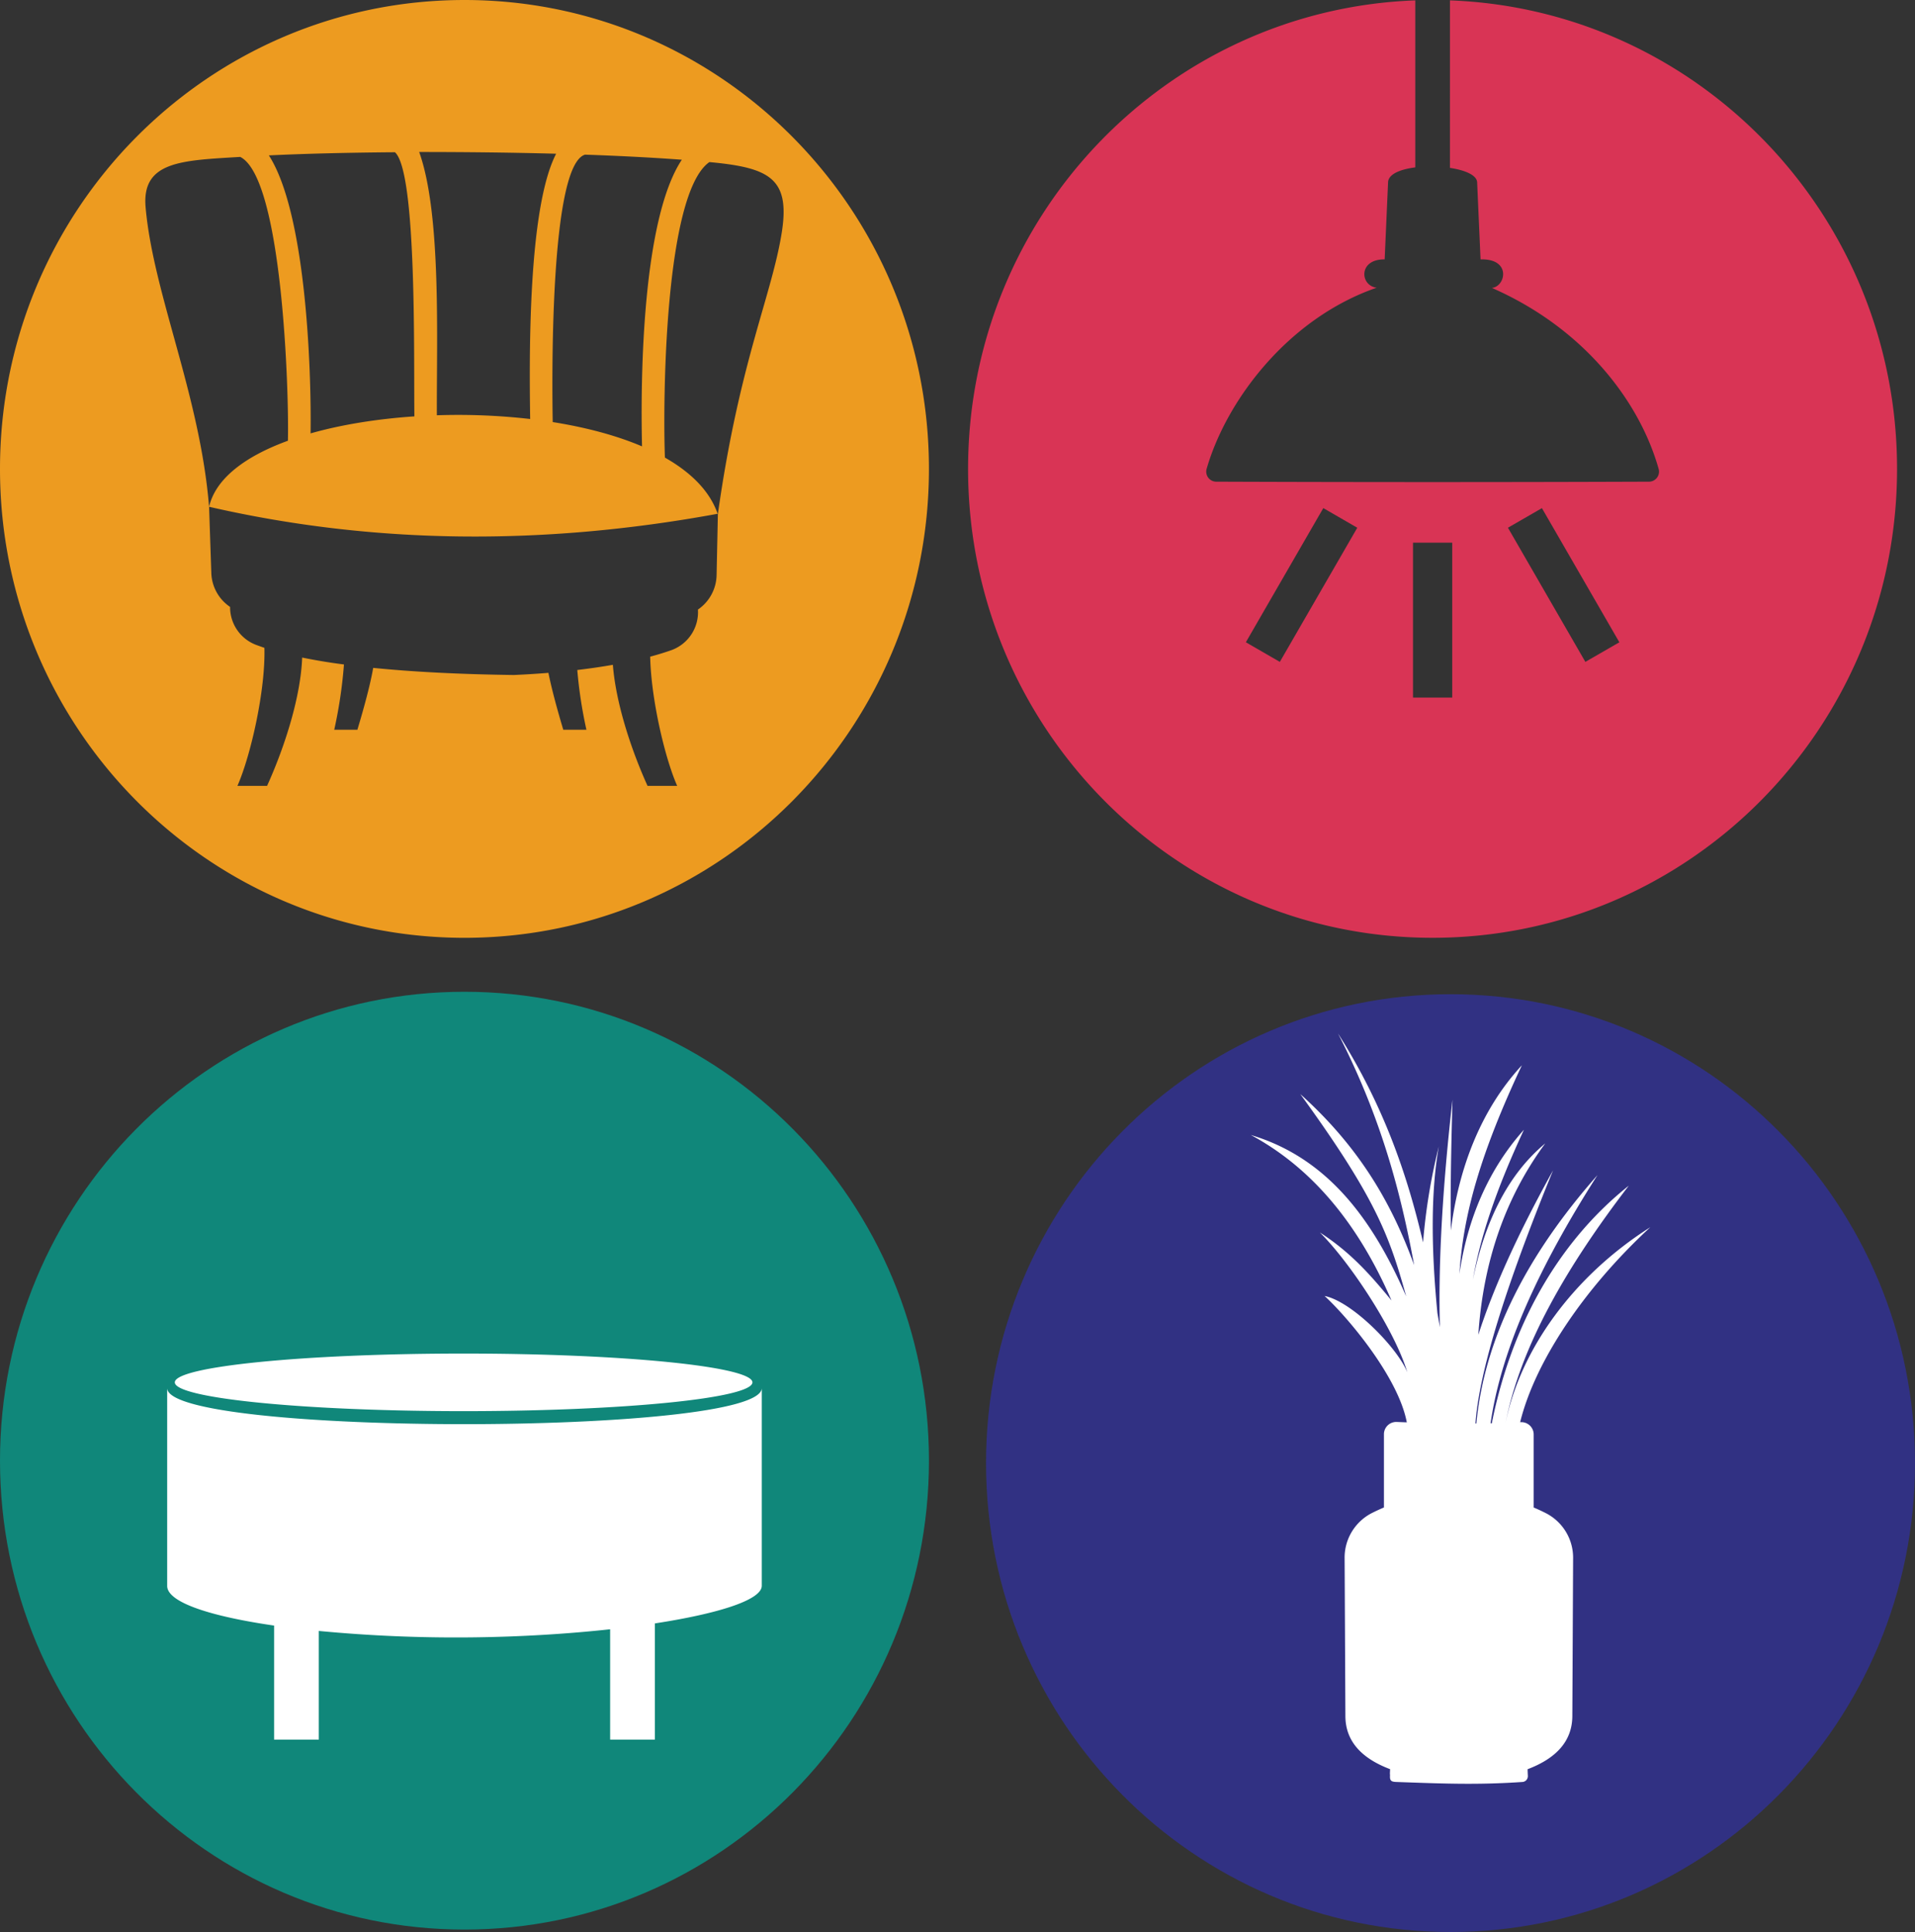 <svg xmlns="http://www.w3.org/2000/svg" viewBox="0 0 985.12 993.79"><rect x="0" y="0" width="985.12" height="993.79" fill="#333333" stroke="none"/><defs><style>.cls-1{fill:#ed9b20;}.cls-1,.cls-2,.cls-3,.cls-4,.cls-5{fill-rule:evenodd;}.cls-2{fill:#10877a;}.cls-3{fill:#313183;}.cls-4{fill:#d93455;}.cls-5{fill:#fff;}</style></defs><g id="Слой_2" data-name="Слой 2"><g id="Layer_1" data-name="Layer 1"><path class="cls-1" d="M213.15,214.18c-19.1,1.29-37.46,4.23-53.38,8.75.46-34.55-2.55-113.72-21.46-143,18.86-.9,41.22-1.44,64.86-1.62,11.36,10.21,9.62,105.9,10,135.92M123.58,80.71c21.86,11,25.14,122,24.53,146-21.8,7.94-37.19,19.35-40.56,34C102.9,203.28,78.78,151,74.9,106.59,72.82,82.81,93.66,82.55,123.58,80.71Zm160.75,136.4c-.3-17.72-1.88-132,16.62-137.56,18.58.65,34.6,1.49,49.8,2.61-20.26,30.46-21.34,111.44-20.47,147.45C316.94,223.92,301.19,219.79,284.33,217.11Zm-11.6-1.58a325.81,325.81,0,0,0-48-1.92c-.18-39.13,2.42-103.19-9.09-135.42,23.33,0,47.48.25,70.45.89C271.56,107.19,272.26,183.32,272.73,215.53ZM238.94,482.4c132,0,238.93-108,238.93-241.2S370.9,0,238.94,0,0,108,0,241.2,107,482.4,238.94,482.4ZM107.56,260.68q125.12,28.69,261.62,3.6c-4.07-11.72-13.77-21.32-27.13-28.9-1.09-27.74-.39-135.71,22.86-152l1.38.12c29.49,2.87,40,8.45,36,35.24-5,32.79-21.92,66.89-33,145.72l-.65,31.08a22,22,0,0,1-9.59,18v.3a20.77,20.77,0,0,1-14.13,20.75q-4.77,1.67-10.45,3.19c.44,21.72,7.51,52,13.89,66.47H333.11c-9.15-20.26-16.38-43.6-17.84-62.28q-8.49,1.5-18.3,2.67a230.77,230.77,0,0,0,4.7,30.72H289.76q-5.43-18.18-7.64-29.26-8.46.7-17.76,1.11c-28-.36-52.16-1.63-72.38-3.66q-2,11.43-8.13,31.81H171.94a237.29,237.29,0,0,0,5-33.57c-7.9-1-15.06-2.24-21.5-3.55-.7,19.24-8.28,44.38-18.05,66H122.14c6.84-15.54,14.48-49.18,13.88-71-1.43-.49-2.81-1-4.11-1.46a20.73,20.73,0,0,1-13.55-19.59,21.9,21.9,0,0,1-9.66-17.75Q108.33,283.74,107.56,260.68Z"/><path class="cls-2" d="M238.94,510.15c132,0,238.94,108,238.94,241.19s-107,241.2-238.94,241.2S0,884.56,0,751.34,107,510.15,238.94,510.15"/><path class="cls-3" d="M746.18,511.41c132,0,238.94,108,238.94,241.19s-107,241.19-238.94,241.19S507.24,885.8,507.24,752.6s107-241.19,238.94-241.19"/><path class="cls-4" d="M747.06,279.14v79.67H726.88V279.14Zm-48.84-7.68-39.84,69-17.48-10.1,39.84-69Zm117.33,69-39.83-69,17.48-10.08,39.84,69ZM745.89.19c127.83,4.74,230,110.82,230,241,0,133.21-107,241.2-238.94,241.2S498,374.41,498,241.2C498,111,600.22,4.92,728.05.19V86.1c-7.83,1-14,3.52-14,7.84q-1.74,39.5-1.75,39.49c-13.62-.19-12.76,13.49-4.12,14.57-45.33,15.66-77.22,57.65-87.46,93.17a5.17,5.17,0,0,0,4.94,6.6c74.29.28,148.3.28,222.58,0a5.17,5.17,0,0,0,5-6.58c-9.87-34.95-38.6-72.41-85.77-93.09,7.13-.72,10.13-15.14-5.84-14.67t-1.75-39.49c0-3.81-6.14-6.4-14-7.58Z"/><path class="cls-5" d="M238.5,725.87c82.05,0,148.57-6.65,148.57-14.8s-66.52-14.82-148.57-14.82S89.93,702.9,89.93,711.07s66.52,14.8,148.57,14.8M86,714V815.77c0,8.48,22.34,15.66,55,20.4v58.66h23v-55.9a741.5,741.5,0,0,0,79,3.3c24.6-.27,49.08-1.78,70.87-4.16v56.76h23V835.06c32.52-5,54.85-12,55-19.29V714C391.85,738.72,86,738.79,86,714Z"/><path class="cls-5" d="M715,912.82c0-.8.06-1.73.1-2.79q-22.82-8.61-23-27.11s-.13-27.08-.4-81.23A25.75,25.75,0,0,1,706.1,778.1q2.67-1.33,5.83-2.69V737.75a6.32,6.32,0,0,1,6.58-6.32l5.18.2c-4.37-23.28-30.42-54.1-42.28-65,14.12,2.8,37.6,26.72,42.55,39.31-6.32-21.36-29.15-56.25-45-72,16.19,10.5,26.12,22,36.86,35q-26.12-60.28-72.35-85.11c40,11.91,63.06,44.31,79.91,83-8.55-30.67-15.3-50.15-54.48-104.06,28.89,26,46.32,54.07,58.57,88-6.79-37-17-76.12-39.17-119.18,23.34,36.85,35.52,72.18,43.76,107.47a302.88,302.88,0,0,1,8.1-49.33q-5.88,33-.71,85.78c.42,2.39.84,4.79,1.27,7.18-.75-26.13.41-63.81,6.47-117-.86,30.37-1.09,51.66-.84,67.27,4-32.18,15.5-62.28,36.54-85C761.25,594,752.7,625.18,750.75,655.27c4.23-28.81,15.15-54,33.2-74.15-14.88,32-22.64,56.19-26.26,77.11q9.75-47.28,37.22-70.08-30.63,41.55-34.43,98.45v0Q772.38,649.8,798.94,602,761.88,692.49,759,732.23h.47c4.24-44.33,26.28-87,62.32-127.78-29.88,46.76-49.46,89.38-55,127.66h.62c11.08-55,37.35-95.88,70.47-122.21-31.8,41.46-55.55,82.29-63.39,122h0c7.73-37.78,34.72-75.41,74.47-100.64C814,663.56,789.48,701.18,782,731.54l.32,0a6.32,6.32,0,0,1,6.64,6.31v37.58q3.17,1.35,5.83,2.69a25.74,25.74,0,0,1,14.45,23.59q-.39,81.22-.4,81.23-.22,18.5-23,27.11c0,1.42.1,2.61.13,3.56a3,3,0,0,1-2.72,3c-23.6,1.62-41.71.82-65.08,0-3.06-.11-3.26-1.13-3.09-3.83"/></g></g></svg>